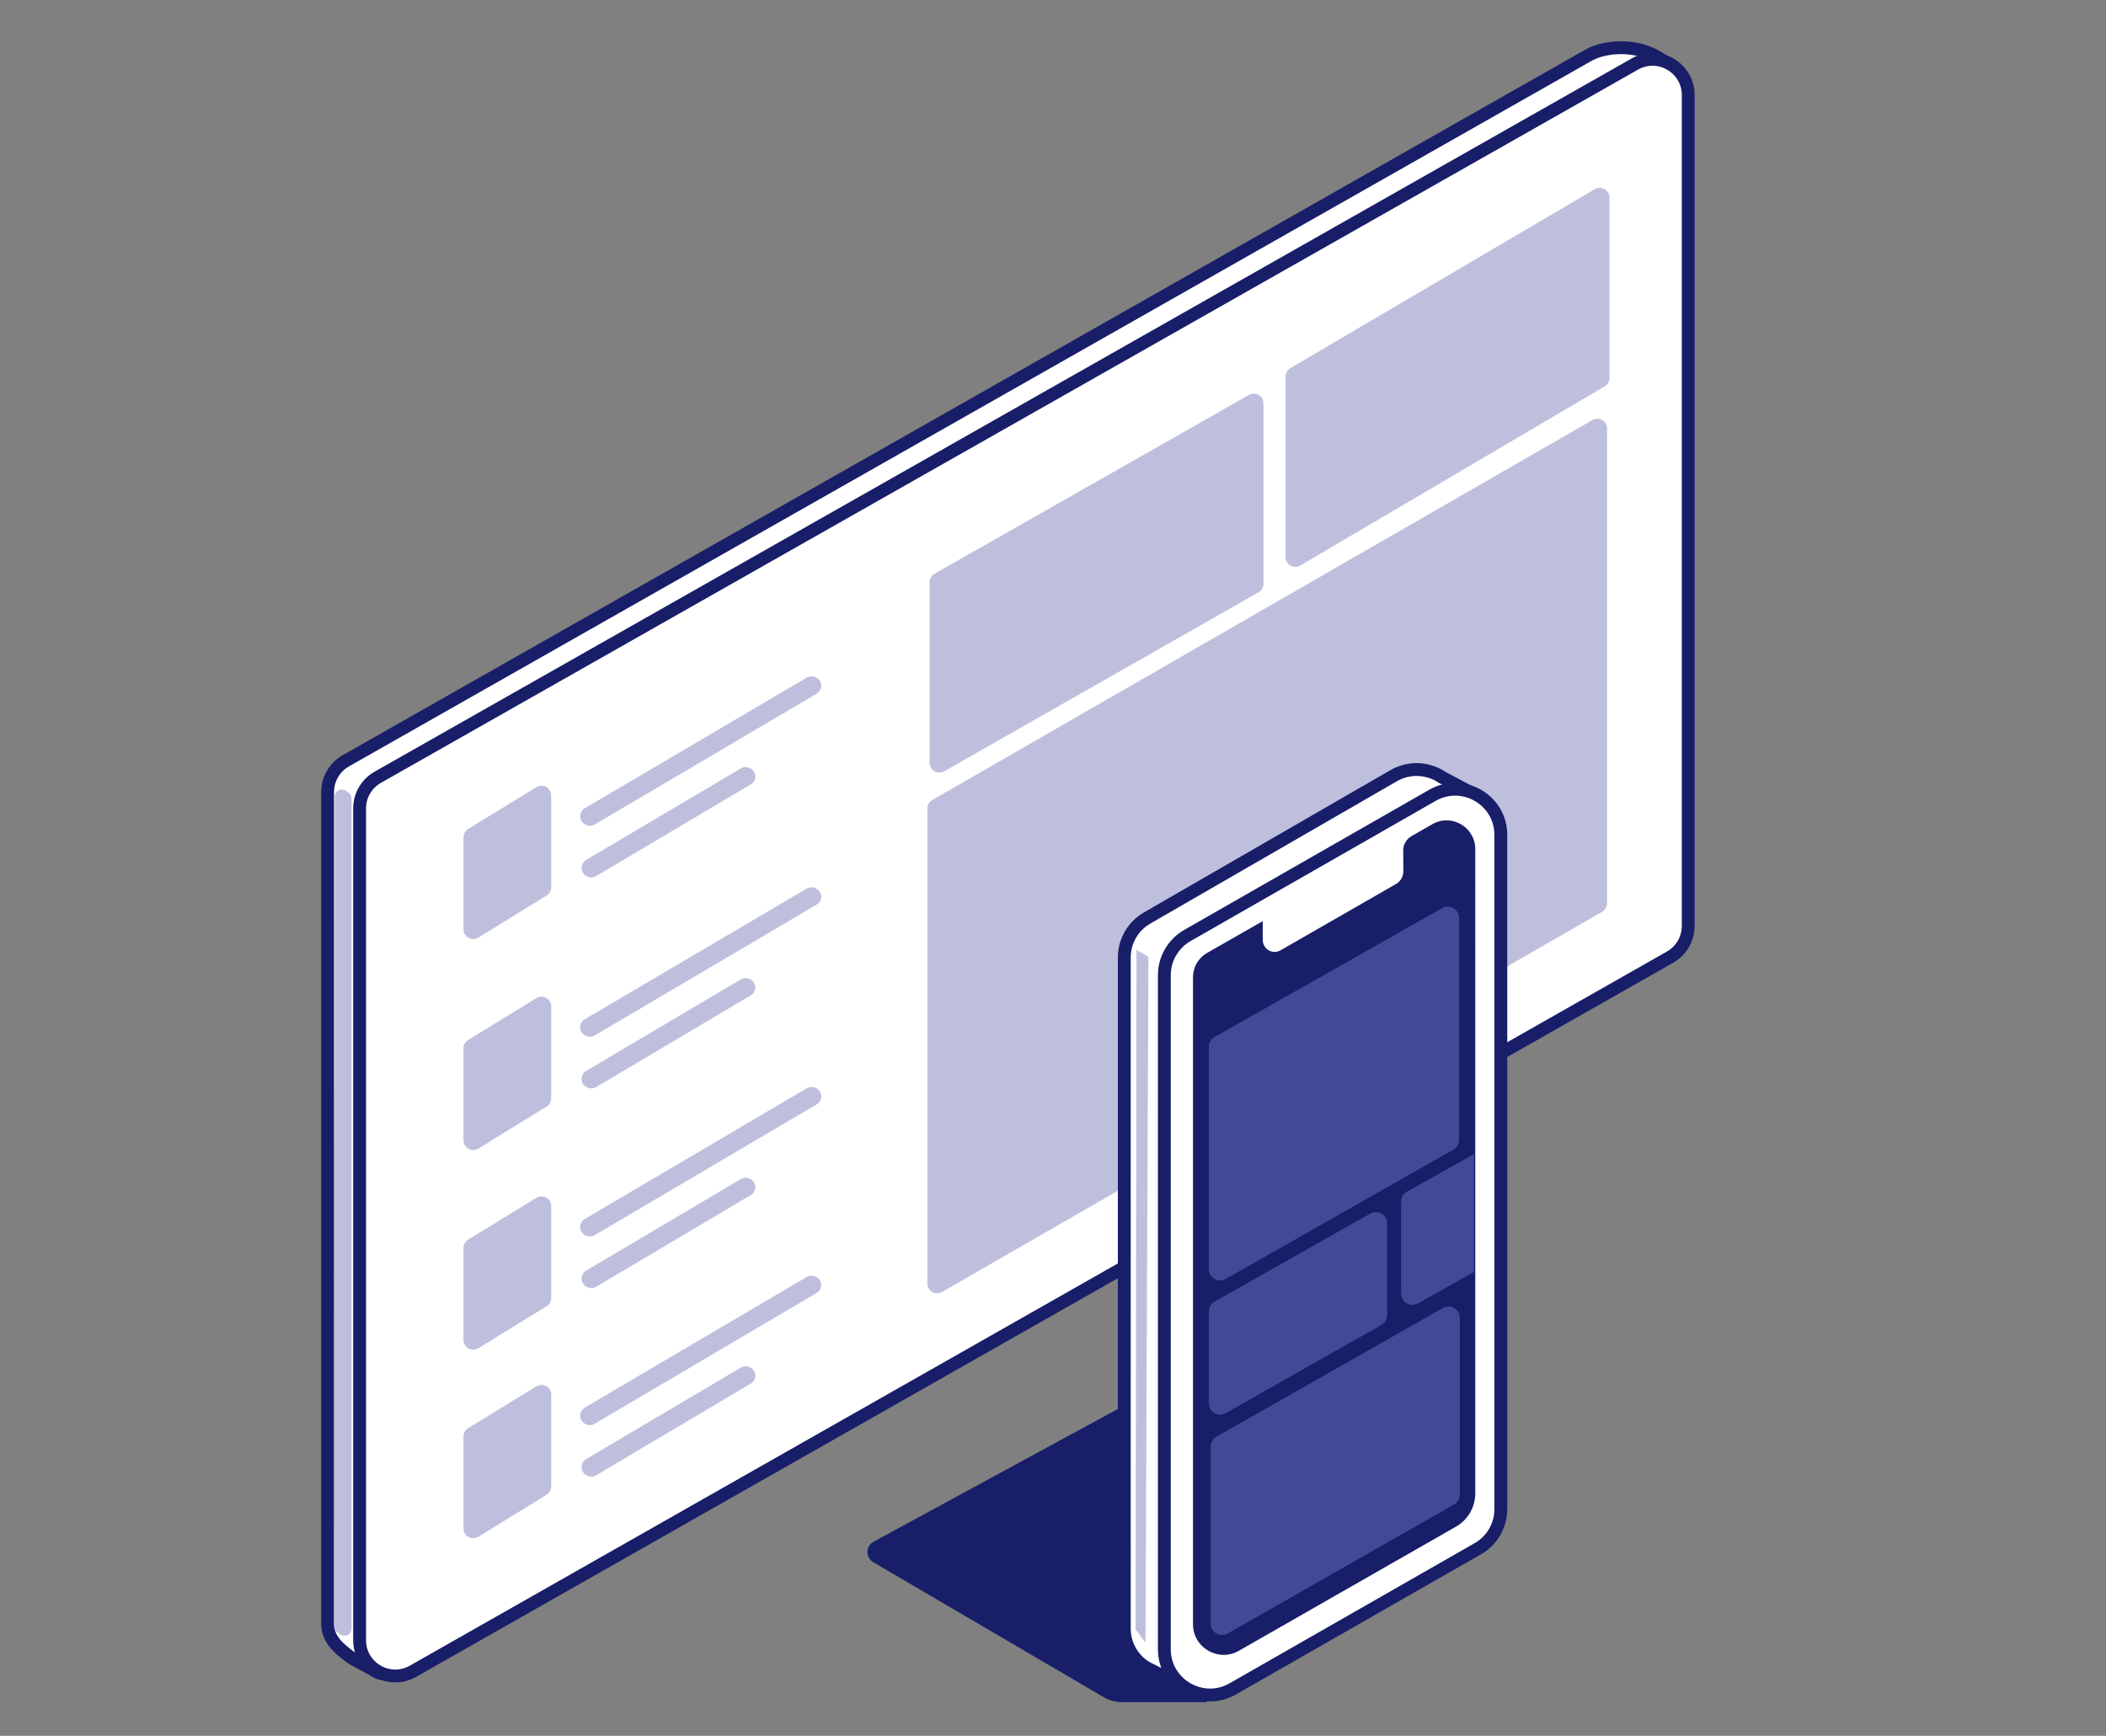 <?xml version="1.0" encoding="UTF-8"?> <!-- Generator: Adobe Illustrator 23.0.1, SVG Export Plug-In . SVG Version: 6.00 Build 0) --> <svg xmlns="http://www.w3.org/2000/svg" xmlns:xlink="http://www.w3.org/1999/xlink" id="Слой_1" x="0px" y="0px" viewBox="0 0 163.98 135.17" style="enable-background:new 0 0 163.98 135.17;" xml:space="preserve"><rect x="0" y="0" width="163.98" height="135.17" fill="#808080" stroke="none"/> <style type="text/css"> .st0{fill:#1B1E68;} .st1{fill:#FFFFFF;} .st2{fill:#BDBFDD;} .st3{fill:#181E68;} .st4{fill:#404A96;} .st5{fill:#FFFFFF;stroke:#1B1E68;stroke-linejoin:round;stroke-miterlimit:10;} .st6{fill:#1E1B6B;} .st7{fill:#FFFFFF;stroke:#1B1E68;stroke-linecap:round;stroke-linejoin:round;stroke-miterlimit:10;} .st8{fill:none;stroke:#181E68;stroke-miterlimit:10;} .st9{fill:#FFFFFF;stroke:#181E68;stroke-linecap:round;stroke-linejoin:round;stroke-miterlimit:10;} .st10{fill:#FFFFFF;stroke:#181E68;stroke-miterlimit:10;} .st11{opacity:0.1;fill:#181E68;} .st12{fill:none;stroke:#1B1E68;stroke-miterlimit:10;} </style> <path class="st10" d="M129.9,4.96l-0.74-0.44c-1.63-1.07-4.1-1.01-5.51-0.2L26.9,59.26c-0.86,0.5-1.39,1.42-1.39,2.41v64.77 c0,1.21,0.88,1.93,1.73,2.57c0.39,0.3,1.53,0.82,1.92,1.09c0.83,0.57,1.56-0.1,1.66-0.01l4.22-4.27l92.54-52.57 c0.86-0.5,1.39-1.42,1.39-2.41V9.01L129.9,4.96z"></path> <path class="st10" d="M130.06,74.52l-97.88,55.61c-1.86,1.08-4.18-0.26-4.18-2.41V62.95c0-0.99,0.53-1.91,1.39-2.41L127.27,5 c1.86-1.08,4.18,0.26,4.18,2.41v64.7C131.45,73.1,130.92,74.02,130.06,74.52z"></path> <path class="st2" d="M98,46.12L73.52,60.06c-0.51,0.29-1.14-0.07-1.14-0.66V45.34c0-0.27,0.14-0.52,0.38-0.66l24.48-13.92 c0.51-0.29,1.14,0.07,1.14,0.66v14.05C98.38,45.74,98.23,45.99,98,46.12z"></path> <path class="st2" d="M42.54,69.75l-5.31,3.27c-0.51,0.29-1.14-0.07-1.14-0.66V65.2c0-0.27,0.14-0.52,0.38-0.66l5.31-3.25 c0.51-0.29,1.14,0.07,1.14,0.66v7.14C42.92,69.36,42.78,69.61,42.54,69.75z"></path> <path class="st2" d="M124.75,71l-51.4,29.61c-0.51,0.29-1.14-0.07-1.14-0.66V62.96c0-0.27,0.14-0.52,0.38-0.66l51.4-29.59 c0.51-0.29,1.14,0.07,1.14,0.66v36.97C125.13,70.61,124.98,70.86,124.75,71z"></path> <path class="st2" d="M124.94,30.09l-23.7,13.95c-0.51,0.29-1.14-0.07-1.14-0.66V29.32c0-0.27,0.14-0.52,0.38-0.66l23.7-13.93 c0.51-0.29,1.14,0.07,1.14,0.66v14.05C125.32,29.7,125.18,29.95,124.94,30.09z"></path> <g> <path class="st2" d="M63.57,54.03L46.31,64.2c-0.51,0.29-1.14-0.07-1.14-0.66v0.05c0-0.27,0.14-0.52,0.38-0.66l17.26-10.16 c0.51-0.29,1.14,0.07,1.14,0.66v-0.07C63.95,53.64,63.81,53.89,63.57,54.03z"></path> <path class="st2" d="M58.44,61.09l-12.02,7.13c-0.51,0.29-1.14-0.07-1.14-0.66v0.05c0-0.27,0.14-0.52,0.38-0.66l12.02-7.11 c0.51-0.29,1.14,0.07,1.14,0.66v-0.07C58.82,60.71,58.68,60.96,58.44,61.09z"></path> </g> <path class="st2" d="M42.54,86.18l-5.31,3.27c-0.51,0.29-1.14-0.07-1.14-0.66v-7.16c0-0.27,0.14-0.52,0.38-0.66l5.31-3.25 c0.51-0.29,1.14,0.07,1.14,0.66v7.14C42.92,85.79,42.78,86.04,42.54,86.18z"></path> <g> <path class="st2" d="M63.57,70.45L46.31,80.63c-0.51,0.29-1.14-0.07-1.14-0.66v0.05c0-0.27,0.14-0.52,0.38-0.66l17.26-10.16 c0.51-0.29,1.14,0.07,1.14,0.66V69.8C63.95,70.07,63.81,70.32,63.57,70.45z"></path> <path class="st2" d="M58.44,77.52l-12.02,7.13c-0.51,0.29-1.14-0.07-1.14-0.66v0.05c0-0.27,0.14-0.52,0.38-0.66l12.02-7.11 c0.51-0.29,1.14,0.07,1.14,0.66v-0.07C58.82,77.13,58.68,77.38,58.44,77.52z"></path> </g> <path class="st2" d="M42.54,101.73L37.23,105c-0.51,0.29-1.14-0.07-1.14-0.66v-7.16c0-0.27,0.14-0.52,0.38-0.66l5.31-3.25 c0.51-0.29,1.14,0.07,1.14,0.66v7.14C42.92,101.34,42.78,101.59,42.54,101.73z"></path> <g> <path class="st2" d="M63.57,86.01L46.31,96.18c-0.51,0.29-1.14-0.07-1.14-0.66v0.05c0-0.27,0.14-0.52,0.38-0.66l17.26-10.16 c0.51-0.29,1.14,0.07,1.14,0.66v-0.07C63.95,85.62,63.81,85.87,63.57,86.01z"></path> <path class="st2" d="M58.44,93.07l-12.02,7.13c-0.51,0.29-1.14-0.07-1.14-0.66v0.05c0-0.27,0.14-0.52,0.38-0.66l12.02-7.11 c0.51-0.29,1.14,0.07,1.14,0.66v-0.07C58.82,92.69,58.68,92.94,58.44,93.07z"></path> </g> <path class="st2" d="M42.54,116.41l-5.31,3.27c-0.51,0.29-1.14-0.07-1.14-0.66v-7.16c0-0.27,0.14-0.52,0.38-0.66l5.31-3.25 c0.51-0.29,1.14,0.07,1.14,0.66v7.14C42.92,116.02,42.78,116.27,42.54,116.41z"></path> <g> <path class="st2" d="M63.57,100.69l-17.26,10.18c-0.51,0.29-1.14-0.07-1.14-0.66v0.05c0-0.27,0.14-0.52,0.38-0.66l17.26-10.16 c0.51-0.29,1.14,0.07,1.14,0.66v-0.07C63.95,100.3,63.81,100.55,63.57,100.69z"></path> <path class="st2" d="M58.44,107.75l-12.02,7.13c-0.51,0.29-1.14-0.07-1.14-0.66v0.05c0-0.27,0.14-0.52,0.38-0.66l12.02-7.11 c0.51-0.29,1.14,0.07,1.14,0.66v-0.07C58.82,107.37,58.68,107.62,58.44,107.75z"></path> </g> <g> <path class="st3" d="M93.96,132.55l-6.55,0c-0.57,0-1.11-0.16-1.44-0.37l-17.96-10.52c-0.62-0.35-0.63-1.25,0-1.6l19.25-10.46 L93.96,132.55z"></path> <path class="st9" d="M113.74,72.3l0.85-10.54l-2.29-1.22c-1.12-0.76-2.58-0.82-3.76-0.15L89.33,71.48 c-1.11,0.63-1.79,1.81-1.79,3.09v52.25c0,1.25,0.66,2.41,1.73,3.05l3.6,1.8l1.25-2.24l19.62-11.22V72.3z"></path> <path class="st9" d="M115.07,120.6l-19.09,10.92c-2.37,1.35-5.32-0.36-5.32-3.09V75.94c0-1.27,0.68-2.45,1.79-3.09l19.09-10.92 c2.37-1.35,5.32,0.36,5.32,3.09v52.49C116.86,118.79,116.18,119.97,115.07,120.6z"></path> <path class="st3" d="M111.53,64.18l-1.61,0.92c-0.41,0.24-0.67,0.67-0.66,1.15c0,0.69,0.01,1.59,0.01,1.59 c0,0.42-0.22,0.8-0.59,1.01L99.71,74c-0.62,0.36-1.39-0.09-1.39-0.81v-1.46l-4.34,2.48c-0.67,0.39-1.09,1.1-1.09,1.88v50.39 c0,1.83,1.98,2.98,3.57,2.07l16.91-9.67c0.93-0.53,1.5-1.52,1.5-2.59V66.11C114.86,64.4,113.01,63.33,111.53,64.18z"></path> <path class="st4" d="M113.17,89.52L95.45,99.59c-0.59,0.34-1.33-0.08-1.33-0.77V81.53c0-0.32,0.17-0.61,0.44-0.77l17.72-10.04 c0.59-0.34,1.33,0.08,1.33,0.77v17.26C113.61,89.07,113.45,89.36,113.17,89.52z"></path> <path class="st4" d="M113.23,117.15L95.6,127.2c-0.59,0.34-1.33-0.08-1.33-0.77v-13.78c0-0.32,0.17-0.61,0.44-0.77l17.63-10.02 c0.59-0.34,1.33,0.08,1.33,0.77v13.76C113.67,116.7,113.5,116.99,113.23,117.15z"></path> <path class="st4" d="M107.57,103.17l-12.12,6.87c-0.59,0.34-1.33-0.08-1.33-0.77v-7.14c0-0.32,0.17-0.61,0.44-0.77l12.12-6.85 c0.59-0.34,1.33,0.08,1.33,0.77v7.12C108.01,102.72,107.84,103.01,107.57,103.17z"></path> <path class="st4" d="M114.77,99.05l-4.35,2.44c-0.59,0.34-1.33-0.08-1.33-0.77v-7.14c0-0.32,0.17-0.61,0.44-0.77l5.24-2.94 L114.77,99.05z"></path> <polygon class="st2" points="89.19,127.92 88.42,126.88 88.49,73.96 89.42,74.51 "></polygon> </g> <path class="st2" d="M26.93,61.58l0.2,0.14c0.15,0.1,0.24,0.27,0.24,0.45v64.66c0,0.45-0.5,0.71-0.87,0.45l-0.25-0.18 c-0.15-0.1-0.23-0.27-0.23-0.45l0.05-64.62C26.06,61.59,26.56,61.33,26.93,61.58z"></path> </svg> 